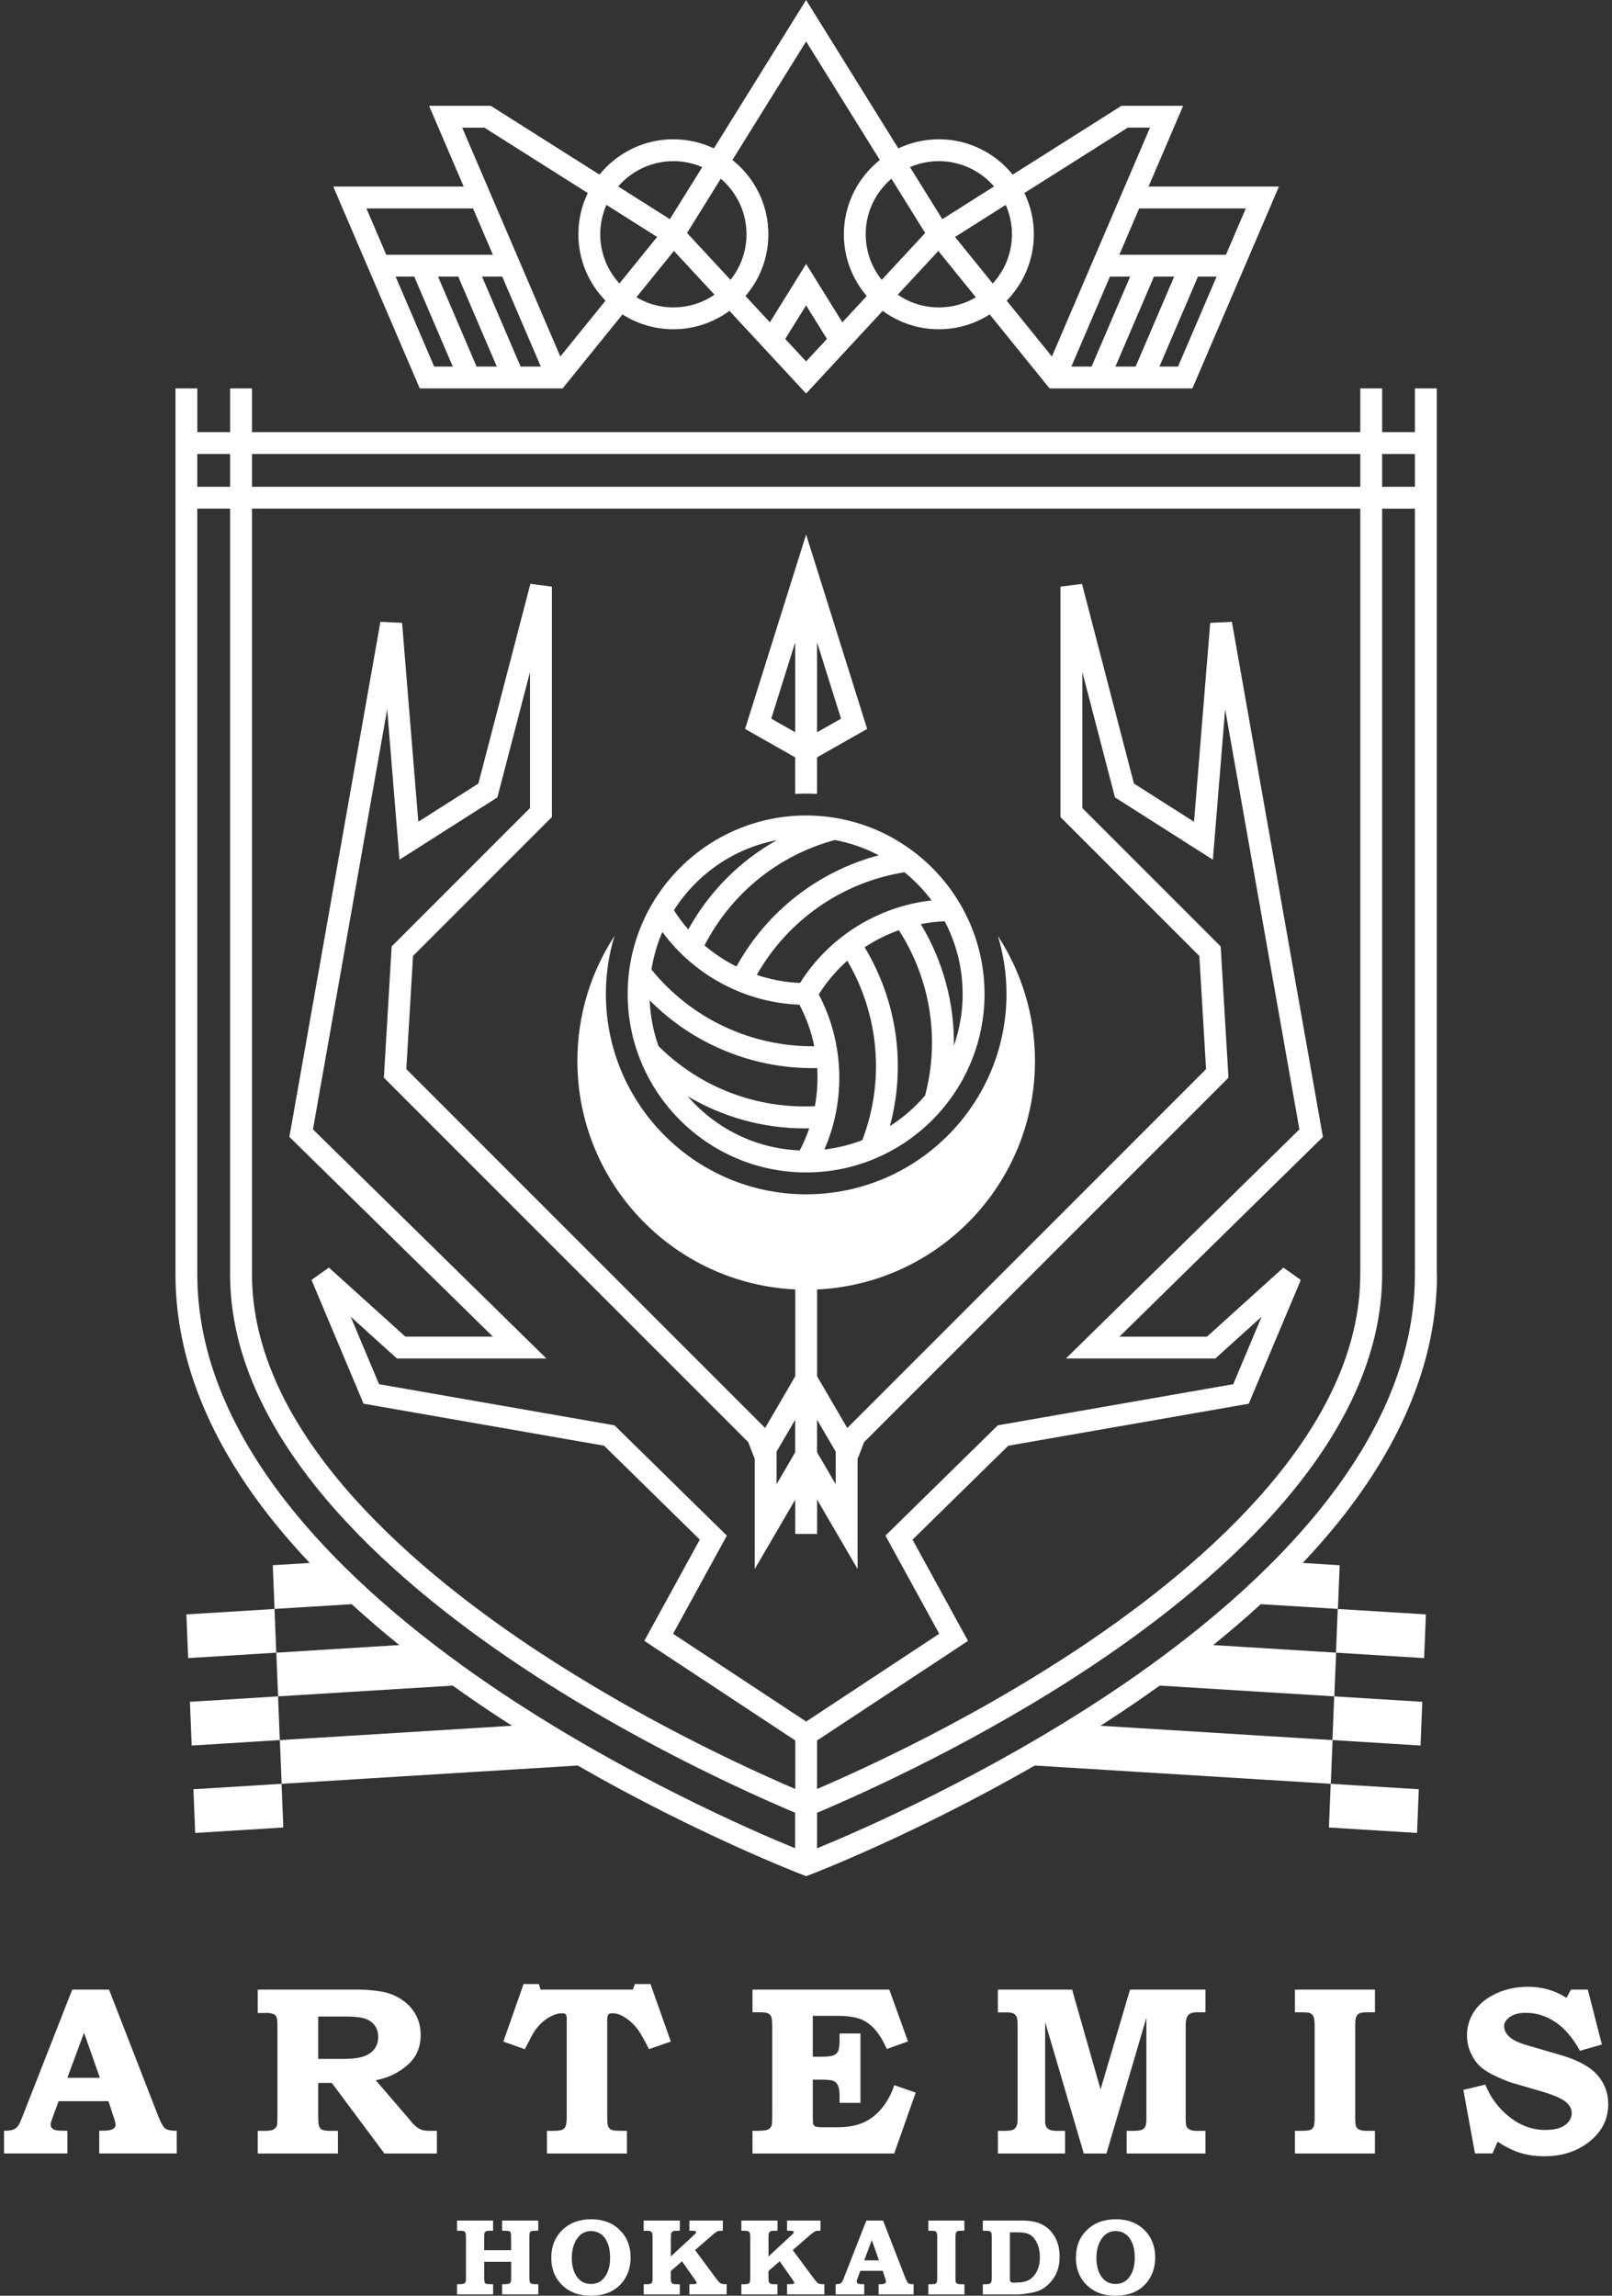 <svg width="151" height="215" viewBox="0 0 151 215" fill="none" xmlns="http://www.w3.org/2000/svg">
<rect x="0" y="0" width="151" height="215" fill="#333333" stroke="none"/>
<path d="M81.23 68.266L75.511 50.056L69.793 68.266L74.486 70.928V74.349C74.825 74.331 75.165 74.32 75.508 74.32C75.851 74.32 76.194 74.331 76.534 74.349V70.928L81.226 68.266H81.23ZM76.537 68.577V60.157L78.781 67.305L76.537 68.577ZM72.246 67.302L74.489 60.153V68.573L72.246 67.302Z" fill="white"/>
<path d="M75.509 76.373C66.294 76.373 58.795 83.872 58.795 93.087C58.795 102.302 66.294 109.801 75.509 109.801C84.724 109.801 92.224 102.302 92.224 93.087C92.224 83.872 84.724 76.373 75.509 76.373ZM90.175 93.087C90.175 94.781 89.883 96.407 89.352 97.92C89.402 93.95 88.348 90.016 86.256 86.545C86.989 86.4 87.737 86.31 88.492 86.278C89.565 88.315 90.172 90.627 90.172 93.083L90.175 93.087ZM87.267 84.327C82.236 84.887 77.662 87.726 74.942 92.054C73.548 92 72.186 91.736 70.889 91.302C73.808 86.162 78.883 82.626 84.724 81.686C85.674 82.456 86.531 83.344 87.264 84.327H87.267ZM80.776 106.774C79.653 107.208 78.461 107.507 77.222 107.652C79.248 103.017 79.075 97.646 76.694 93.127C77.442 91.942 78.341 90.883 79.367 89.973C82.365 95.074 82.889 101.244 80.776 106.77V106.774ZM78.197 78.67C79.656 78.941 81.04 79.429 82.315 80.1C76.665 81.592 71.843 85.338 68.985 90.515C67.912 89.98 66.908 89.316 65.994 88.539C68.512 83.662 72.908 80.097 78.197 78.67ZM74.884 94.091C75.538 95.33 76.004 96.641 76.279 97.985C70.362 98.032 64.755 95.399 61.024 90.8C61.219 89.569 61.566 88.391 62.046 87.282C65.052 91.364 69.791 93.9 74.888 94.091H74.884ZM60.858 93.683C64.878 97.736 70.365 100.033 76.127 100.033C76.268 100.033 76.409 100.03 76.55 100.026C76.622 101.218 76.55 102.421 76.333 103.599C70.853 103.859 65.561 101.832 61.681 97.967C61.204 96.62 60.919 95.178 60.858 93.683ZM72.778 78.677C69.311 80.617 66.431 83.5 64.474 87.043C63.982 86.484 63.531 85.88 63.126 85.245C65.265 81.881 68.729 79.447 72.778 78.681V78.677ZM64.419 102.667C67.714 104.625 71.492 105.676 75.394 105.676C75.527 105.676 75.665 105.669 75.802 105.669C75.563 106.377 75.264 107.07 74.913 107.739C70.727 107.569 66.988 105.64 64.419 102.667ZM83.355 105.466C84.887 99.828 84.049 93.781 80.993 88.716C81.99 88.055 83.07 87.517 84.201 87.116C87.163 91.729 88.055 97.317 86.653 102.602C85.703 103.711 84.591 104.679 83.355 105.466Z" fill="white"/>
<path d="M107.586 17.473L110.829 9.909H105.05L94.863 16.353C93.23 14.337 90.738 13.044 87.945 13.044C86.587 13.044 85.301 13.351 84.149 13.897L75.508 0L66.871 13.897C65.719 13.351 64.433 13.044 63.074 13.044C60.282 13.044 57.789 14.337 56.157 16.353L45.97 9.909H40.19L43.434 17.473H31.217L39.319 36.376H52.7L58.309 29.448C59.69 30.326 61.322 30.835 63.074 30.835C65.039 30.835 66.856 30.192 68.33 29.112L75.508 36.857L82.686 29.112C84.159 30.196 85.977 30.835 87.942 30.835C89.694 30.835 91.326 30.326 92.706 29.448L98.316 36.376H111.696L119.799 17.473H107.582H107.586ZM87.945 15.092C90.008 15.092 91.857 16.014 93.115 17.462L88.27 20.525L85.24 15.652C86.07 15.295 86.984 15.092 87.945 15.092ZM63.074 15.092C64.035 15.092 64.949 15.291 65.78 15.652L62.749 20.525L57.905 17.462C59.162 16.014 61.012 15.092 63.074 15.092ZM34.324 19.521H44.312L46.168 23.856H36.18L34.324 19.521ZM40.67 34.332L37.058 25.904H38.803L42.415 34.332H40.67ZM44.644 34.332L41.032 25.904H42.925L46.537 34.332H44.644ZM48.766 34.332L45.153 25.904H47.046L50.659 34.332H48.766ZM52.486 33.389L43.297 11.957H45.377L55.058 18.08C54.495 19.247 54.177 20.558 54.177 21.938C54.177 24.358 55.149 26.551 56.72 28.158L52.486 33.389ZM58.024 26.551C56.912 25.333 56.225 23.715 56.225 21.941C56.225 20.962 56.435 20.03 56.807 19.189L61.553 22.191L58.021 26.551H58.024ZM63.074 28.79C61.81 28.79 60.629 28.44 59.614 27.84L63.128 23.502L66.929 27.598C65.831 28.35 64.505 28.787 63.078 28.787L63.074 28.79ZM64.357 21.819L67.517 16.736C68.988 17.993 69.927 19.857 69.927 21.941C69.927 23.552 69.363 25.034 68.428 26.208L64.36 21.819H64.357ZM75.508 33.848L73.554 31.742L75.508 28.599L77.462 31.742L75.508 33.848ZM78.907 30.185L75.511 24.719L72.116 30.185L69.833 27.725C71.166 26.168 71.975 24.149 71.975 21.945C71.975 19.127 70.66 16.617 68.608 14.984L75.511 3.883L82.415 14.984C80.367 16.617 79.048 19.127 79.048 21.945C79.048 24.152 79.857 26.168 81.19 27.725L78.907 30.185ZM82.592 26.208C81.656 25.037 81.093 23.556 81.093 21.941C81.093 19.857 82.028 17.993 83.502 16.736L86.663 21.819L82.595 26.208H82.592ZM87.945 28.79C86.518 28.79 85.193 28.35 84.094 27.602L87.895 23.506L91.409 27.844C90.391 28.444 89.213 28.794 87.949 28.794L87.945 28.79ZM89.462 22.191L94.209 19.189C94.581 20.03 94.791 20.962 94.791 21.941C94.791 23.719 94.104 25.333 92.992 26.551L89.459 22.191H89.462ZM98.533 33.389L94.299 28.158C95.871 26.554 96.843 24.358 96.843 21.938C96.843 20.554 96.525 19.247 95.961 18.076L105.642 11.953H107.723L98.537 33.385L98.533 33.389ZM100.357 34.332L103.97 25.904H105.863L102.25 34.332H100.357ZM104.483 34.332L108.095 25.904H109.988L106.375 34.332H104.483ZM110.349 34.332H108.604L112.217 25.904H113.961L110.349 34.332ZM104.851 23.856L106.708 19.521H116.696L114.839 23.856H104.851Z" fill="white"/>
<path d="M17.459 151.191L17.625 155.284L25.879 154.775L25.713 150.682L17.459 151.191Z" fill="white"/>
<path d="M17.789 159.377L17.955 163.473L26.209 162.96L26.047 158.868L17.789 159.377Z" fill="white"/>
<path d="M18.282 171.659L26.54 171.149L26.373 167.057L18.119 167.566L18.282 171.659Z" fill="white"/>
<path d="M133.401 155.284L133.567 151.191L125.309 150.682L125.146 154.775L133.401 155.284Z" fill="white"/>
<path d="M133.068 163.473L133.231 159.377L124.977 158.868L124.811 162.96L133.068 163.473Z" fill="white"/>
<path d="M132.737 171.659L132.903 167.566L124.649 167.057L124.482 171.149L132.737 171.659Z" fill="white"/>
<path d="M134.587 119.341V36.377H132.538V40.466H129.468V36.377H127.42V40.466H23.604V36.377H21.556V40.466H18.486V36.377H16.438V119.338C16.438 127.158 19.566 134.997 25.736 142.637C26.744 143.887 27.842 145.133 29.012 146.373L25.552 146.586L25.718 150.678L32.942 150.234C34.344 151.52 35.832 152.795 37.404 154.063L25.884 154.775L26.05 158.868L42.407 157.86C43.545 158.676 44.715 159.485 45.925 160.291C46.604 160.742 47.283 161.187 47.962 161.62L26.216 162.964L26.382 167.057L54.111 165.345C65.425 171.843 75.037 175.521 75.156 175.568L75.521 175.705L75.886 175.568C76.005 175.524 85.614 171.843 96.931 165.345L124.66 167.057L124.826 162.964L103.08 161.62C103.759 161.187 104.438 160.742 105.117 160.291C106.327 159.485 107.494 158.676 108.635 157.86L124.992 158.868L125.158 154.775L113.639 154.063C115.21 152.795 116.698 151.52 118.1 150.234L125.325 150.678L125.491 146.586L122.03 146.373C123.2 145.133 124.299 143.887 125.306 142.637C131.476 134.997 134.605 127.158 134.605 119.338L134.587 119.341ZM129.468 42.517H132.538V45.588H129.468V42.517ZM23.604 42.517H127.42V45.588H23.604V42.517ZM18.482 42.517H21.553V45.588H18.482V42.517ZM74.488 173.097C70.532 171.475 58.713 166.352 47.023 158.564C34.004 149.891 18.482 136.045 18.482 119.338V47.633H21.553V119.338C21.553 134.647 36.266 147.687 48.605 155.927C59.121 162.95 69.796 167.787 74.484 169.766V173.093L74.488 173.097ZM74.488 167.541C69.525 165.406 59.562 160.782 49.747 154.226C37.819 146.261 23.604 133.744 23.604 119.338V47.633H127.42V119.338C127.42 133.744 113.202 146.261 101.277 154.226C91.462 160.782 81.499 165.406 76.536 167.541V163L90.678 153.673L85.48 144.191L94.446 135.395L116.973 131.461L121.849 119.869L120.22 118.713L113.061 125.179H104.861L123.919 106.478L115.394 58.238L113.364 58.332L111.847 76.961L106.219 73.381L101.353 54.684L99.337 54.94V76.52L112.345 89.529L112.974 100.127L79.365 133.737L76.54 128.892V120.761C87.901 120.226 96.95 110.849 96.95 99.354C96.95 95.041 95.671 91.024 93.478 87.661C93.998 89.38 94.28 91.201 94.28 93.087C94.28 103.433 85.863 111.849 75.517 111.849C65.172 111.849 56.755 103.433 56.755 93.087C56.755 91.201 57.037 89.38 57.557 87.661C55.364 91.024 54.085 95.037 54.085 99.351C54.085 110.845 63.134 120.223 74.495 120.757V128.889L71.67 133.733L38.061 100.124L38.69 89.525L51.698 76.517V54.937L49.682 54.68L44.812 73.378L39.184 76.958L37.664 58.329L35.633 58.235L27.108 106.474L46.167 125.175H37.967L30.807 118.709L29.178 119.865L34.055 131.457L56.585 135.391L65.551 144.187L60.353 153.669L74.495 162.997V167.537L74.488 167.541ZM78.281 135.951V139L76.536 136.009V132.96L78.281 135.951ZM74.488 132.96V136.009L72.743 139V135.951L74.488 132.96ZM75.51 161.223L63.048 153.005L68.087 143.815L57.56 133.484L35.507 129.633L32.848 123.311L37.18 127.223H51.181L29.316 105.77L36.269 66.42L37.418 80.512L46.59 74.678L49.646 62.942V75.679L36.688 88.636L35.959 100.929L70.085 135.055L70.699 136.634V146.943L74.492 140.441V143.656H76.54V140.441L80.333 146.943V136.634L80.947 135.055L115.073 100.929L114.343 88.636L101.386 75.679V62.942L104.442 74.678L113.613 80.512L114.762 66.42L121.716 105.77L99.85 127.223H113.848L118.179 123.311L115.521 129.633L93.467 133.484L82.941 143.815L87.98 153.005L75.517 161.223H75.51ZM104.001 158.564C92.311 166.352 80.492 171.475 76.536 173.097V169.77C81.225 167.79 91.9 162.953 102.415 155.931C114.755 147.687 129.468 134.65 129.468 119.341V47.636H132.538V119.341C132.538 136.045 117.02 149.891 103.997 158.568L104.001 158.564Z" fill="white"/>
<path d="M6.767 186.329H10.213L14.819 198.174C15.068 198.806 15.289 199.192 15.484 199.341C15.679 199.489 16.037 199.557 16.557 199.55V201.674H9.296V199.55L9.737 199.539C10.141 199.539 10.423 199.485 10.585 199.38C10.748 199.276 10.828 199.142 10.828 198.99C10.828 198.856 10.759 198.586 10.618 198.177L10.159 196.779H5.492L4.918 198.329C4.802 198.658 4.741 198.875 4.741 198.979C4.741 199.095 4.784 199.203 4.867 199.297C4.95 199.391 5.087 199.463 5.279 199.507C5.405 199.536 5.749 199.55 6.312 199.55V201.674H0.377V199.55C0.76 199.55 1.038 199.518 1.211 199.453C1.388 199.388 1.533 199.286 1.645 199.156C1.757 199.023 1.883 198.777 2.024 198.419L6.764 186.332L6.767 186.329ZM6.308 194.59H9.357L7.873 190.375L6.308 194.59Z" fill="white"/>
<path d="M24.141 186.329H33.609C34.219 186.329 34.884 186.383 35.606 186.495C36.329 186.603 36.983 186.845 37.564 187.221C38.146 187.597 38.601 188.066 38.922 188.641C39.244 189.212 39.406 189.858 39.406 190.577C39.406 191.744 38.991 192.687 38.157 193.409C37.326 194.132 36.34 194.601 35.202 194.821L38.359 198.495L38.492 198.661C38.698 198.911 38.886 199.095 39.052 199.218C39.222 199.337 39.388 199.424 39.558 199.478C39.728 199.528 39.963 199.554 40.263 199.554H40.924V201.678H36.007L31.08 195.067H29.805V198.127C29.805 198.654 29.834 198.99 29.892 199.135C29.949 199.279 30.043 199.384 30.173 199.453C30.3 199.521 30.56 199.557 30.95 199.557H31.654V201.681H24.141V199.557H24.827C25.188 199.557 25.445 199.518 25.596 199.442C25.748 199.366 25.86 199.25 25.932 199.095C25.968 199.008 25.986 198.734 25.986 198.271V189.638C25.986 189.302 25.958 189.06 25.904 188.915C25.849 188.771 25.759 188.68 25.633 188.634C25.456 188.554 25.253 188.511 25.026 188.511L24.715 188.522H24.141V186.332V186.329ZM29.808 188.85V192.82H32.084C32.98 192.82 33.648 192.737 34.093 192.575C34.537 192.408 34.869 192.174 35.093 191.867C35.317 191.56 35.429 191.184 35.429 190.743C35.429 190.339 35.325 189.992 35.115 189.703C34.905 189.414 34.609 189.197 34.223 189.06C33.836 188.923 33.208 188.85 32.337 188.85H29.808Z" fill="white"/>
<path d="M49.027 185.812H50.479L50.634 186.329H59.282L59.47 185.812H60.933L62.837 191.191L60.792 191.906C60.337 191.01 60.012 190.429 59.813 190.158C59.423 189.623 58.979 189.2 58.473 188.893C58.09 188.659 57.715 188.543 57.339 188.543C57.162 188.543 57.043 188.586 56.978 188.669C56.913 188.752 56.88 188.948 56.88 189.247V198.069C56.88 198.589 56.898 198.914 56.934 199.048C56.97 199.181 57.035 199.282 57.122 199.362C57.212 199.438 57.332 199.492 57.487 199.517C57.642 199.543 58.054 199.557 58.726 199.557V201.681H51.234V199.557H51.689C52.191 199.557 52.513 199.524 52.654 199.463C52.794 199.402 52.899 199.29 52.975 199.134C53.047 198.975 53.087 198.65 53.087 198.148V189.128C53.087 188.872 53.058 188.709 53 188.644C52.943 188.579 52.816 188.547 52.625 188.547C52.242 188.547 51.819 188.691 51.35 188.976C50.88 189.262 50.461 189.666 50.096 190.187C49.948 190.392 49.637 190.967 49.16 191.913L47.148 191.198L49.041 185.819L49.027 185.812Z" fill="white"/>
<path d="M70.49 186.329H83.303L85.055 191.18L83.064 191.895C82.729 191.104 82.331 190.465 81.883 189.981C81.432 189.497 80.933 189.175 80.388 189.02C79.842 188.861 79.207 188.785 78.481 188.785H76.136V192.614H76.906C77.484 192.614 77.874 192.571 78.076 192.488C78.278 192.405 78.423 192.271 78.509 192.091C78.596 191.91 78.643 191.552 78.643 191.018V190.436H80.601V196.938H78.643V196.274C78.643 195.822 78.589 195.497 78.484 195.291C78.379 195.085 78.235 194.944 78.051 194.872C77.866 194.8 77.462 194.76 76.83 194.76H76.136V198.289C76.136 198.665 76.154 198.893 76.19 198.972C76.226 199.052 76.299 199.117 76.403 199.16C76.508 199.203 76.739 199.225 77.09 199.225H78.376C79.337 199.225 80.146 199.088 80.807 198.81C81.468 198.535 82.057 198.087 82.573 197.473C83.09 196.859 83.487 196.126 83.769 195.28L85.777 195.974L83.762 201.678H70.486V199.554H70.873C71.386 199.554 71.729 199.518 71.906 199.445C72.083 199.373 72.206 199.243 72.282 199.059C72.318 198.95 72.336 198.636 72.336 198.123V189.764C72.336 189.309 72.303 189.013 72.242 188.872C72.18 188.735 72.083 188.63 71.949 188.558C71.816 188.489 71.556 188.453 71.169 188.453H70.486V186.329H70.49Z" fill="white"/>
<path d="M93.48 186.329H100.426L103.092 195.674L105.852 186.329H112.918V188.453H112.159C111.748 188.453 111.466 188.54 111.307 188.713C111.148 188.886 111.068 189.212 111.068 189.688V198.401C111.068 198.784 111.09 199.023 111.133 199.117C111.198 199.265 111.292 199.366 111.408 199.424C111.571 199.51 111.784 199.557 112.047 199.557H112.918V201.681H105.538V199.557H106.109C106.528 199.557 106.809 199.525 106.954 199.46C107.102 199.395 107.21 199.294 107.279 199.156C107.348 199.019 107.384 198.77 107.384 198.401V188.962L103.645 201.678H101.521L97.901 189.37V198.698C97.901 198.911 97.941 199.077 98.017 199.192C98.093 199.312 98.205 199.398 98.346 199.463C98.49 199.525 98.718 199.557 99.032 199.557H99.769V201.681H93.476V199.557H94.094C94.484 199.557 94.751 199.521 94.896 199.453C95.04 199.384 95.145 199.272 95.217 199.124C95.29 198.972 95.322 198.698 95.322 198.293V189.692C95.322 189.295 95.297 189.038 95.246 188.923C95.181 188.76 95.08 188.644 94.947 188.572C94.813 188.5 94.603 188.464 94.314 188.464H93.473V186.34L93.48 186.329Z" fill="white"/>
<path d="M121.304 186.329H128.796V188.453H128.114C127.716 188.453 127.456 188.489 127.326 188.558C127.196 188.626 127.102 188.738 127.041 188.886C126.979 189.038 126.947 189.324 126.947 189.75V198.242C126.947 198.705 126.972 199.001 127.023 199.135C127.073 199.268 127.164 199.362 127.286 199.42C127.442 199.507 127.673 199.554 127.98 199.554H128.793V201.678H121.301V199.554H121.908C122.345 199.554 122.627 199.521 122.76 199.46C122.894 199.398 122.991 199.297 123.053 199.164C123.114 199.026 123.147 198.759 123.147 198.354V189.829C123.147 189.352 123.114 189.038 123.053 188.89C122.991 188.738 122.887 188.623 122.739 188.543C122.634 188.485 122.384 188.457 121.987 188.457H121.301V186.332L121.304 186.329Z" fill="white"/>
<path d="M148.733 186.329L150.052 191.476L147.996 192.058C147.317 190.83 146.544 189.93 145.681 189.36C144.817 188.789 143.896 188.504 142.925 188.504C142.296 188.504 141.798 188.634 141.436 188.89C141.075 189.147 140.894 189.432 140.894 189.75C140.894 190.111 141.061 190.443 141.389 190.75C141.711 191.057 142.307 191.336 143.17 191.578L146.118 192.437C147.754 192.907 148.917 193.532 149.615 194.309C150.305 195.092 150.648 196.006 150.648 197.05C150.648 198.38 150.12 199.503 149.066 200.417C147.884 201.429 146.418 201.938 144.666 201.938C143.853 201.938 143.105 201.833 142.422 201.624C141.74 201.414 141.028 201.064 140.288 200.572L139.803 201.671H138.163L137.076 195.721L139.132 195.226C139.616 196.436 140.371 197.448 141.393 198.257C142.415 199.066 143.539 199.474 144.763 199.474C145.312 199.474 145.771 199.406 146.132 199.265C146.497 199.124 146.768 198.932 146.952 198.683C147.137 198.434 147.227 198.177 147.227 197.914C147.227 197.473 147.014 197.097 146.587 196.779C146.154 196.465 145.399 196.154 144.323 195.844L141.758 195.096C141.368 194.988 140.844 194.778 140.179 194.475C139.515 194.171 139.005 193.853 138.651 193.525C138.297 193.196 138.001 192.77 137.766 192.253C137.531 191.737 137.416 191.191 137.416 190.62C137.416 189.808 137.64 189.056 138.091 188.37C138.543 187.684 139.222 187.127 140.125 186.705C141.032 186.278 142.032 186.065 143.134 186.065C144.46 186.065 145.659 186.408 146.732 187.098L147.162 186.329H148.733Z" fill="white"/>
<path d="M42.806 207.956H46.188V208.913H45.877C45.707 208.913 45.588 208.931 45.526 208.964C45.465 209 45.418 209.047 45.393 209.112C45.368 209.177 45.353 209.318 45.353 209.531V210.737H47.874V209.44C47.874 209.282 47.864 209.173 47.846 209.119C47.82 209.04 47.773 208.985 47.712 208.956C47.651 208.928 47.51 208.913 47.297 208.913H47.033V207.956H50.421V208.913H50.139C49.948 208.913 49.822 208.928 49.757 208.96C49.695 208.993 49.648 209.036 49.627 209.097C49.601 209.159 49.59 209.303 49.59 209.531V213.284C49.59 213.515 49.605 213.667 49.637 213.732C49.67 213.797 49.717 213.848 49.782 213.876C49.847 213.905 49.995 213.92 50.226 213.92H50.425V214.877H47.036V213.92H47.26C47.47 213.92 47.611 213.902 47.683 213.869C47.759 213.837 47.809 213.79 47.838 213.725C47.867 213.663 47.882 213.515 47.882 213.284V211.821H45.36V213.284C45.36 213.515 45.371 213.66 45.389 213.718C45.422 213.801 45.472 213.855 45.541 213.88C45.61 213.905 45.751 213.92 45.96 213.92H46.191V214.877H42.81V213.92H43.041C43.233 213.92 43.37 213.902 43.446 213.869C43.522 213.837 43.576 213.79 43.605 213.732C43.634 213.671 43.648 213.541 43.648 213.342V209.578C43.648 209.343 43.634 209.191 43.605 209.119C43.576 209.047 43.532 208.996 43.471 208.964C43.41 208.931 43.294 208.913 43.121 208.913H42.81V207.956H42.806Z" fill="white"/>
<path d="M55.387 207.837C56.485 207.837 57.373 208.169 58.053 208.841C58.732 209.509 59.071 210.369 59.071 211.417C59.071 212.121 58.916 212.746 58.605 213.291C58.295 213.837 57.865 214.259 57.316 214.556C56.767 214.852 56.106 215 55.333 215C54.31 215 53.472 214.718 52.822 214.155C52.035 213.476 51.641 212.569 51.641 211.435C51.641 210.38 51.984 209.516 52.674 208.845C53.364 208.173 54.267 207.837 55.38 207.837H55.387ZM55.405 208.938C54.877 208.938 54.458 209.137 54.148 209.531C53.758 210.026 53.562 210.669 53.562 211.453C53.562 212.237 53.743 212.858 54.108 213.313C54.422 213.703 54.838 213.898 55.354 213.898C55.871 213.898 56.29 213.703 56.6 213.313C56.969 212.847 57.15 212.222 57.15 211.442C57.15 210.893 57.07 210.43 56.915 210.058C56.756 209.683 56.546 209.404 56.275 209.22C56.008 209.036 55.715 208.942 55.401 208.942L55.405 208.938Z" fill="white"/>
<path d="M60.3 207.956H63.681V208.913H63.457C63.241 208.913 63.111 208.924 63.06 208.949C62.981 208.986 62.923 209.036 62.89 209.105C62.858 209.173 62.84 209.296 62.84 209.477V211.319L65 209.318C65.097 209.228 65.155 209.17 65.173 209.137C65.195 209.105 65.202 209.079 65.202 209.054C65.202 209.007 65.184 208.975 65.144 208.949C65.108 208.928 65.011 208.913 64.855 208.913H64.577V207.956H67.709V208.913H67.604C67.46 208.913 67.359 208.921 67.301 208.935C67.243 208.949 67.174 208.982 67.095 209.033C67.016 209.083 66.907 209.163 66.781 209.275L65.108 210.723L67.106 213.418C67.279 213.649 67.402 213.786 67.481 213.83C67.586 213.891 67.738 213.92 67.937 213.92H68.07V214.877H64.577V213.92H64.715C64.971 213.92 65.123 213.909 65.177 213.884C65.231 213.862 65.26 213.83 65.26 213.794C65.26 213.754 65.209 213.66 65.105 213.512L63.887 211.774L62.836 212.685V213.382C62.836 213.552 62.854 213.671 62.887 213.739C62.919 213.804 62.966 213.851 63.028 213.88C63.089 213.909 63.212 213.924 63.396 213.924H63.678V214.881H60.297V213.924H60.549C60.745 213.924 60.878 213.909 60.943 213.877C61.008 213.844 61.059 213.794 61.088 213.725C61.113 213.667 61.127 213.534 61.127 213.317V209.535C61.127 209.329 61.113 209.191 61.084 209.123C61.055 209.054 61.005 209 60.94 208.968C60.875 208.931 60.752 208.917 60.578 208.917H60.293V207.96L60.3 207.956Z" fill="white"/>
<path d="M69.449 207.956H72.83V208.913H72.606C72.389 208.913 72.259 208.924 72.209 208.949C72.129 208.986 72.072 209.036 72.039 209.105C72.003 209.17 71.988 209.296 71.988 209.477V211.319L74.149 209.318C74.246 209.228 74.304 209.17 74.322 209.137C74.344 209.105 74.351 209.079 74.351 209.054C74.351 209.007 74.333 208.975 74.293 208.949C74.257 208.928 74.159 208.913 74.004 208.913H73.726V207.956H76.858V208.913H76.753C76.609 208.913 76.507 208.921 76.45 208.935C76.392 208.949 76.323 208.982 76.244 209.033C76.164 209.083 76.056 209.163 75.93 209.275L74.257 210.723L76.255 213.418C76.428 213.649 76.551 213.786 76.63 213.83C76.735 213.891 76.887 213.92 77.085 213.92H77.219V214.877H73.726V213.92H73.863C74.12 213.92 74.271 213.909 74.326 213.884C74.38 213.862 74.409 213.83 74.409 213.794C74.409 213.754 74.358 213.66 74.253 213.512L73.036 211.774L71.985 212.685V213.382C71.985 213.552 72.003 213.671 72.035 213.739C72.068 213.804 72.115 213.851 72.176 213.88C72.238 213.909 72.361 213.924 72.545 213.924H72.826V214.881H69.445V213.924H69.702C69.897 213.924 70.031 213.909 70.096 213.877C70.161 213.844 70.211 213.794 70.24 213.725C70.265 213.667 70.28 213.534 70.28 213.317V209.535C70.28 209.329 70.265 209.191 70.236 209.123C70.207 209.054 70.157 209 70.092 208.968C70.027 208.931 69.904 208.917 69.731 208.917H69.445V207.96L69.449 207.956Z" fill="white"/>
<path d="M81.163 207.956H82.717L84.794 213.302C84.906 213.588 85.007 213.761 85.094 213.83C85.18 213.895 85.343 213.927 85.578 213.924V214.881H82.301V213.924H82.5C82.68 213.92 82.811 213.895 82.883 213.848C82.955 213.801 82.991 213.739 82.991 213.671C82.991 213.609 82.959 213.49 82.897 213.302L82.691 212.67H80.585L80.325 213.371C80.271 213.519 80.246 213.617 80.246 213.664C80.246 213.718 80.264 213.765 80.304 213.808C80.34 213.851 80.405 213.884 80.488 213.902C80.546 213.916 80.701 213.924 80.954 213.924V214.881H78.273V213.924C78.447 213.924 78.57 213.909 78.649 213.88C78.729 213.851 78.794 213.804 78.844 213.747C78.895 213.689 78.953 213.577 79.014 213.414L81.153 207.96L81.163 207.956ZM80.954 211.684H82.33L81.662 209.784L80.957 211.684H80.954Z" fill="white"/>
<path d="M86.955 207.956H90.336V208.913H90.029C89.852 208.913 89.733 208.928 89.675 208.96C89.617 208.993 89.574 209.04 89.545 209.108C89.516 209.177 89.502 209.307 89.502 209.498V213.331C89.502 213.541 89.513 213.674 89.538 213.732C89.559 213.793 89.599 213.833 89.657 213.862C89.726 213.902 89.83 213.923 89.971 213.923H90.34V214.881H86.959V213.923H87.233C87.428 213.923 87.558 213.909 87.616 213.88C87.674 213.851 87.721 213.808 87.75 213.746C87.779 213.685 87.793 213.562 87.793 213.382V209.534C87.793 209.318 87.779 209.177 87.75 209.112C87.721 209.043 87.674 208.993 87.609 208.956C87.562 208.931 87.45 208.917 87.269 208.917H86.959V207.959L86.955 207.956Z" fill="white"/>
<path d="M92.064 207.956H95.695C96.519 207.956 97.176 208.086 97.66 208.35C98.148 208.61 98.534 208.996 98.823 209.509C99.112 210.022 99.257 210.636 99.257 211.355C99.257 211.854 99.184 212.302 99.036 212.695C98.888 213.089 98.668 213.443 98.379 213.761C98.086 214.075 97.776 214.314 97.44 214.473C97.187 214.592 96.833 214.689 96.37 214.765C95.908 214.841 95.54 214.881 95.261 214.881H92.064V213.924H92.303C92.505 213.924 92.639 213.906 92.704 213.873C92.765 213.841 92.819 213.783 92.859 213.703C92.884 213.642 92.899 213.505 92.899 213.292V209.509C92.899 209.296 92.885 209.163 92.856 209.101C92.827 209.04 92.78 208.993 92.715 208.964C92.65 208.935 92.512 208.917 92.303 208.917H92.064V207.96V207.956ZM94.6 209.061V213.375C94.6 213.519 94.608 213.609 94.626 213.642C94.651 213.692 94.691 213.725 94.741 213.743C94.792 213.761 94.915 213.772 95.11 213.772C95.651 213.772 96.078 213.689 96.385 213.519C96.692 213.353 96.938 213.082 97.125 212.714C97.313 212.345 97.407 211.904 97.407 211.391C97.407 210.878 97.32 210.449 97.143 210.077C96.966 209.704 96.746 209.441 96.486 209.289C96.226 209.137 95.85 209.061 95.362 209.061H94.597H94.6Z" fill="white"/>
<path d="M104.526 207.837C105.624 207.837 106.512 208.169 107.192 208.841C107.871 209.509 108.21 210.369 108.21 211.417C108.21 212.121 108.055 212.746 107.744 213.291C107.434 213.837 107.004 214.259 106.458 214.556C105.909 214.852 105.248 215 104.475 215C103.453 215 102.615 214.718 101.964 214.155C101.177 213.476 100.783 212.569 100.783 211.435C100.783 210.38 101.126 209.516 101.816 208.845C102.506 208.173 103.409 207.837 104.526 207.837ZM104.547 208.938C104.02 208.938 103.601 209.137 103.29 209.531C102.9 210.026 102.705 210.669 102.705 211.453C102.705 212.237 102.886 212.858 103.25 213.313C103.565 213.703 103.98 213.898 104.497 213.898C105.013 213.898 105.432 213.703 105.743 213.313C106.111 212.847 106.296 212.222 106.296 211.442C106.296 210.893 106.216 210.43 106.061 210.058C105.902 209.683 105.692 209.404 105.421 209.22C105.154 209.036 104.862 208.942 104.547 208.942V208.938Z" fill="white"/>
</svg>
